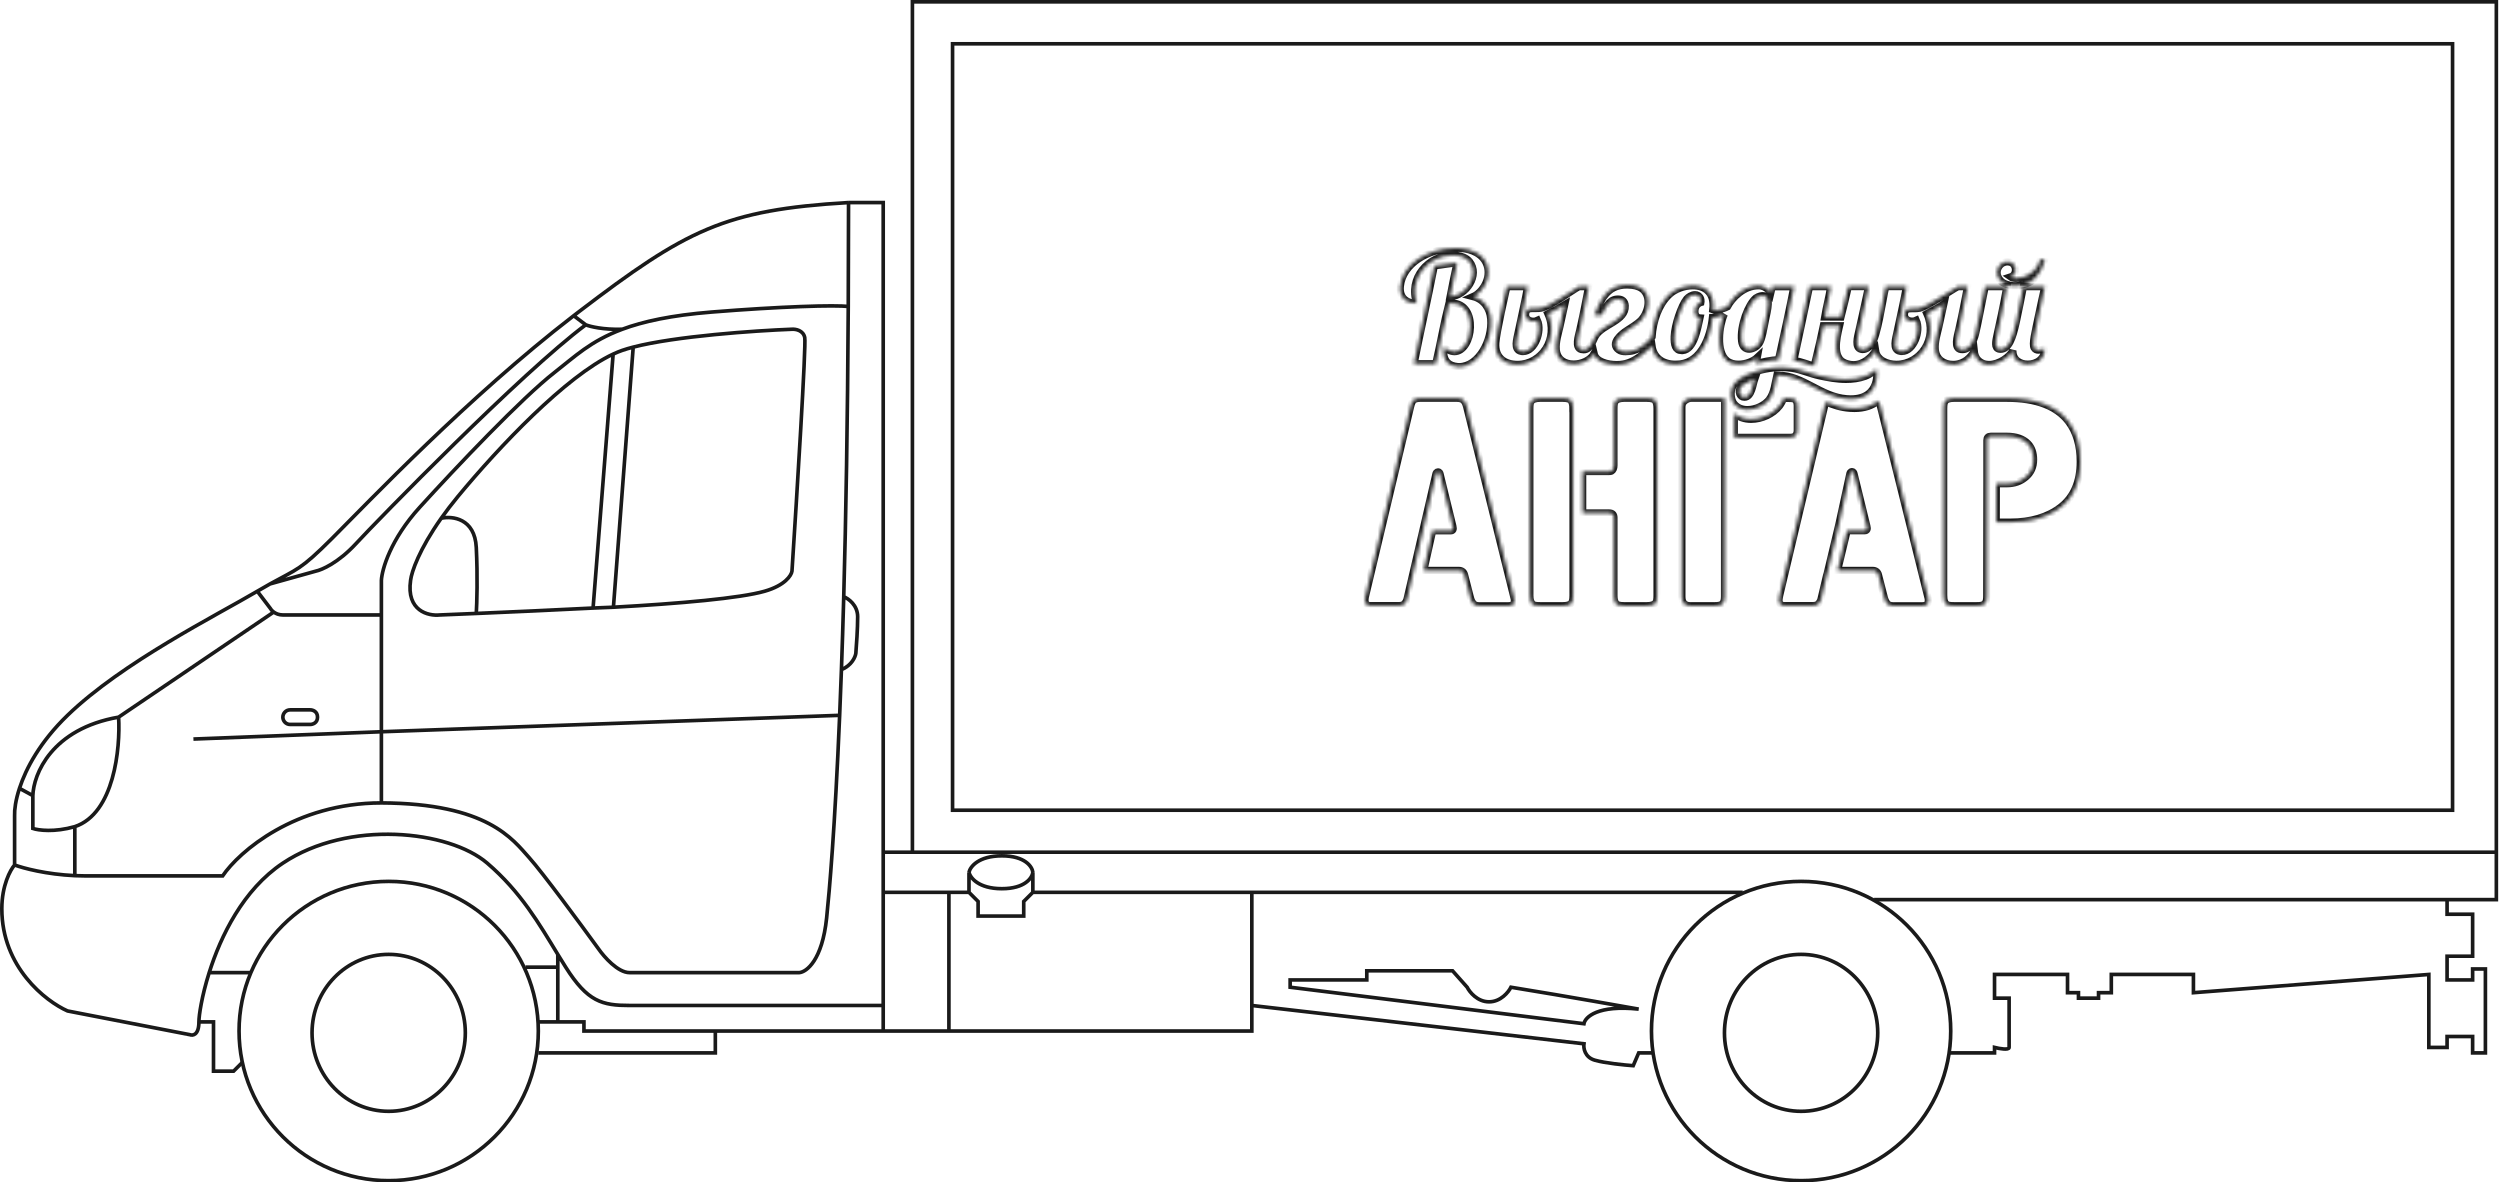 <?xml version="1.0" encoding="UTF-8"?> <svg xmlns="http://www.w3.org/2000/svg" width="685" height="324" viewBox="0 0 685 324" fill="none"> <path d="M4 237C2.833 238.333 0.5 242.6 0.5 249C0.5 265 12.5 274.333 18.5 277L52 283.5C52.833 283.833 54.5 283.6 54.5 280M4 237V223.5C3.938 221.883 4.27 219.258 5.335 216M4 237C6.371 237.889 12.667 239.568 20.5 239.93M70.5 162C59.5 168.5 33.5 181.5 18.5 196C10.979 203.271 7.124 210.528 5.335 216M70.5 162C71.82 161.22 72.974 160.563 74 159.992M70.5 162L74 166.604C74.154 166.897 74.488 167.325 75 167.701M232.5 55.5C198.5 57.5 188 63 158.5 85.5C158.065 85.832 157.63 86.165 157.196 86.5M232.5 55.5C238.1 55.5 241.167 55.5 242 55.5V233.5M232.5 55.5C232.5 65.444 232.473 74.939 232.422 84M242 233.5H250M242 233.5V244.5M250 233.5V0.5H684V233.5M250 233.5H684M684 233.5V246.5H670.5M54.5 280H58.5V293.5H64L66.5 291M54.5 280C54.5 278.227 55.276 272.963 57.317 266.5M242 275.5C221.333 275.5 178.5 275.5 172.5 275.5C165 275.5 161 274.5 155 265C154.267 263.84 153.549 262.672 152.835 261.5M242 275.5V282.5M242 275.5V244.5M152.835 261.5C147.697 253.073 142.718 244.401 133.5 236.5C123 227.5 95.5 224.5 77.5 236.5C66.591 243.773 60.456 256.556 57.317 266.5M152.835 261.5V265M152.835 280H147.5M152.835 280H160V282.5H196M152.835 280V265M147.5 288.5H196V282.5M196 282.5H242M242 282.5H260M242 244.5H260M260 244.5V282.5M260 244.5H265.5M260 282.5H343V275.5M104.5 220C80.9 220 65.5 233.333 61 240C52.333 240 32.7 240 23.5 240C22.479 240 21.478 239.975 20.5 239.93M104.5 220C104.667 220 104.334 219.999 104.5 220ZM104.5 220C133.579 220.112 140.526 230.028 145 235C148.6 239 159.167 253.333 164 260C165.5 262.167 169.3 266.5 172.5 266.5C175.7 266.5 204.833 266.5 219 266.5C221 266.333 225.3 263.1 226.5 251.5C227.251 244.245 228.752 227.227 230.065 196M104.5 220V200.5M104.5 168.5V159C104.667 156 107 147.8 115 139C125 128 143 109 152 102C157.435 97.773 161.751 93.463 170.5 90.212M104.5 168.5C96.333 168.5 79.5 168.5 77.5 168.5C76.427 168.5 75.593 168.136 75 167.701M104.5 168.5V200.5M232.422 84C229.281 83.5 213.5 84 195 85.5C183.883 86.401 176.238 88.079 170.5 90.212M232.422 84C232.245 115.499 231.783 141.766 231.183 163.5M74 159.992C81.531 155.807 82.2 156.3 91 147.5C100.853 137.647 128.178 108.866 157.196 86.5M74 159.992L86.5 156.5C88.167 156.167 92.7 154.2 97.5 149C103.5 142.5 143 102 160.5 89M160.5 89L157.196 86.5M160.5 89C161.667 89.475 165.3 90.381 170.5 90.212M120.896 142C114.877 150.521 112.773 156.681 112.5 159C111.3 167.4 117.333 168.833 120.5 168.5C122.939 168.402 126.418 168.259 130.5 168.085M120.896 142C122.231 140.111 123.758 138.105 125.5 136C136.755 122.401 155.046 103.084 168 97.024M120.896 142C123.931 141.333 130.1 142 130.5 150C130.9 158 130.667 165.39 130.5 168.085M130.5 168.085C139.761 167.691 152.126 167.138 162.5 166.604M168 97.024C168.858 96.623 169.692 96.279 170.5 96C171.398 95.689 172.404 95.392 173.5 95.109M168 97.024L162.5 166.604M162.5 166.604C164.356 166.509 166.22 166.48 168.077 166.378M173.5 95.109C185.102 92.106 206.797 90.604 217 90.212C218 90.141 220.1 90.5 220.5 92.5C220.9 94.5 218.333 136 217 156.5C216.833 157.667 215.1 160.4 209.5 162C202.807 163.912 186.221 165.38 168.077 166.378M173.5 95.109L168.077 166.378M75 167.701L32.5 196.5M32.5 196.5C33 205 31.3 222.9 20.5 226.5M32.5 196.5C14.1 199.7 9.167 212.167 9 218M20.5 226.5C14.9 228.1 10.5 227.5 9 227V218M20.5 226.5V239.93M9 218L5.335 216M343 275.5L434 286C433.833 287.167 434.2 289.7 437 290.5C439.8 291.3 445.167 291.833 447.5 292L449 288.5H453M343 275.5V244.5M670.5 246.5V250.5H677.5V262H670.5V268.5H677.5V265.5H681V288.5H677.5V284H670.5V287H665.5V267L601 272V267H578.5V272H575V273.5H569.5V272H566.5V267H546.5V273.5H550.5C550.5 277.667 550.5 286.2 550.5 287C550.5 287.8 547.833 287.333 546.5 287V288.5H537H534M670.5 246.5H513.5M265.5 239C265.833 237.5 268.1 234.5 274.5 234.5C280.9 234.5 282.833 237.5 283 239M265.5 239C265.833 240.5 268.1 243.5 274.5 243.5C280.9 243.5 282.833 240.5 283 239M265.5 239V244.5M283 239V244.5M265.5 244.5L268 247V251H280.5V247L283 244.5M283 244.5H343M343 244.5H477.5M57.317 266.5H68.5M144 265H152.835M231.183 163.5C232.455 164 235 165.8 235 169C235 172.2 234.667 177 234.5 179C234.367 180 233.392 182.3 230.551 183.5M231.183 163.5C230.985 170.649 230.773 177.307 230.551 183.5M230.551 183.5C230.393 187.899 230.231 192.062 230.065 196M104.5 200.5L230.065 196M104.5 200.5L53 202.5M77.5 196.5C77.5 195.5 78.3 194.5 79.5 194.5C80.7 194.5 83.667 194.5 85 194.5C85.667 194.5 87 194.9 87 196.5C87 198.1 85.667 198.5 85 198.5H79.5C78.3 198.5 77.5 197.5 77.5 196.5ZM353.5 270.5L434 280.5C434.333 278.667 437.8 275.3 449 276.5C431 273.3 418.167 271.167 414 270.5C413.333 271.833 411.2 274.5 408 274.5C404.8 274.5 402.667 271.833 402 270.5L398 266H374.5V268.5H353.5V270.5Z" stroke="#1A1A1A"></path> <path d="M514.5 283C514.5 294.885 505.087 304.5 493.5 304.5C481.913 304.5 472.5 294.885 472.5 283C472.5 271.115 481.913 261.5 493.5 261.5C505.087 261.5 514.5 271.115 514.5 283Z" stroke="#1A1A1A"></path> <path d="M127.5 283C127.5 294.885 118.087 304.5 106.5 304.5C94.913 304.5 85.5 294.885 85.5 283C85.5 271.115 94.913 261.5 106.5 261.5C118.087 261.5 127.5 271.115 127.5 283Z" stroke="#1A1A1A"></path> <circle cx="493.5" cy="282.5" r="41" stroke="#1A1A1A"></circle> <circle cx="106.5" cy="282.5" r="41" stroke="#1A1A1A"></circle> <rect x="261" y="12" width="411" height="210" stroke="#1A1A1A"></rect> <mask id="path-7-inside-1_504_779" fill="white"> <path fill-rule="evenodd" clip-rule="evenodd" d="M408.468 87.424C408.251 84.444 406.493 82 403.652 81.267C406.108 80.192 408.684 76.356 407.456 72.667C406.445 69.661 403.339 68.269 400.233 68.049C399.751 68.024 399.294 68 398.812 68C391.275 68 384.317 72.325 383.691 78.384C383.329 81.756 385.617 83.1 388.049 83.1C388.097 83.1 388.145 83.1 388.193 83.1C385.761 76.258 391.396 69.93 397.993 69.93C398.403 69.93 398.812 69.955 399.221 70.004C400.281 70.126 401.774 70.59 402.64 71.665C405.578 75.33 401.75 81.096 397.319 81.292C397.897 78.164 398.595 75.135 399.221 72.031C397.078 72.203 395.152 72.593 393.009 72.813C391.251 81.854 389.229 90.674 387.447 99.666C389.421 99.666 391.42 99.666 393.394 99.666C394.646 94.339 395.658 88.329 397.006 83.124C397.271 83.1 397.536 83.075 397.801 83.075C405.241 83.075 403.676 96.343 398.499 96.343C398.403 96.343 398.306 96.343 398.186 96.318C397.078 96.221 395.658 95.17 395.658 95.17C395.658 95.17 394.526 100.032 399.342 100.448C399.51 100.472 399.679 100.472 399.847 100.472C405.169 100.423 408.925 93.264 408.468 87.424Z"></path> <path fill-rule="evenodd" clip-rule="evenodd" d="M560.283 71.079C560.283 71.079 559.633 71.079 559.055 71.079C558.14 74.695 554.649 76.258 552.409 76.258C551.759 76.258 551.23 76.136 550.893 75.892C552.867 75.257 552.578 72.251 550.676 71.812C550.459 71.763 550.242 71.738 550.05 71.738C547.714 71.738 546.005 74.768 548.268 77.016C548.942 77.7 550.435 78.262 551.783 78.311C551.88 78.311 551.976 78.311 552.072 78.311C553.734 78.311 555.347 77.798 556.334 77.211C558.525 75.868 559.802 73.229 560.283 71.079Z"></path> <path fill-rule="evenodd" clip-rule="evenodd" d="M487.301 98.591C488.722 92.238 490.263 85.055 491.539 78.555C489.564 78.555 487.566 78.555 485.591 78.555C485.471 79.117 485.206 80.217 485.206 80.217C485.206 80.217 484.026 78.311 481.907 78.286C481.883 78.286 481.859 78.286 481.835 78.286C477.886 78.286 474.708 81.438 473.287 84.077C472.733 84.37 471.072 84.981 469.94 84.981C469.699 84.981 469.483 84.957 469.314 84.883C469.916 80.094 467.051 78.286 463.824 78.286C461.465 78.286 458.888 79.239 457.347 80.73C454.434 83.491 452.965 87.913 452.652 92.287C451.4 93.802 449.257 95.976 446.584 96.269C446.199 96.318 445.789 96.343 445.38 96.343C444.706 96.343 444.056 96.245 443.55 95.879C441.046 94.119 444.296 91.505 445.693 90.601C446.969 89.77 448.751 88.719 449.738 87.644C451.327 85.934 452.58 82.074 450.509 79.679C449.714 78.751 448.438 78.286 447.09 78.14C446.632 78.091 446.199 78.067 445.789 78.067C440.179 78.067 438.614 82.342 436.832 86.349C437.506 86.349 438.181 86.349 438.855 86.349C439.746 84.615 440.757 82.196 442.9 81.976C443.044 81.951 443.189 81.951 443.309 81.951C444.537 81.951 445.236 82.611 445.308 83.784C445.5 87.962 439.192 88.793 437.193 92.018C436.423 93.264 435.869 95.83 433.919 95.83C433.726 95.83 433.509 95.805 433.268 95.756C431.438 95.292 432.474 92.14 432.883 90.356C433.798 86.325 434.593 82.171 435.291 78.531C434.4 78.531 433.509 78.531 432.642 78.531C431.27 79.19 424.696 84.053 422.12 84.444C421.711 84.517 421.325 84.517 420.94 84.517C420.651 84.517 420.362 84.517 420.097 84.517C419.11 84.517 418.316 84.615 418.075 85.616C417.666 87.205 418.869 88.035 420.122 88.035C420.507 88.035 420.892 87.962 421.253 87.791C422.578 90.748 420.579 96.318 417.304 96.318C417.136 96.318 416.991 96.318 416.823 96.269C414.608 95.903 415.619 92.898 416.052 90.748C416.895 86.692 417.93 82.196 418.581 78.531C416.678 78.531 414.776 78.531 412.874 78.531C412.561 79.972 410.033 91.016 409.84 93.948C409.551 98.126 412.44 99.861 415.787 99.861C422.409 99.861 427.152 92.824 424.143 85.983C425.732 85.201 427.61 84.199 428.694 83.54C428.236 85.543 427.851 87.473 427.417 89.453C426.984 91.407 426.238 93.582 426.406 95.756C426.623 98.566 428.814 99.763 431.174 99.763C433.389 99.763 435.749 98.713 436.784 96.905C437.29 99.079 440.396 99.91 443.02 99.91C443.357 99.91 443.695 99.886 444.008 99.861C447.981 99.519 450.99 96.392 452.628 94.73C453.085 98.102 455.662 99.812 459.081 99.812C459.49 99.812 459.924 99.788 460.357 99.739C466.112 99.079 468.64 92.409 469.218 87.009C469.242 87.009 469.242 87.009 469.266 87.009C470.47 87.009 472.396 86.154 472.468 86.056C471.048 89.184 470.109 96.392 473.167 98.835C474.058 99.543 475.189 99.812 476.345 99.812C478.344 99.812 480.414 98.981 481.522 97.931C481.45 98.346 481.257 99.177 481.185 99.592C483.135 99.177 484.989 98.639 487.301 98.591ZM466.039 82.856C466.039 82.856 464.547 83.271 464.402 85.03C464.282 86.398 464.98 87.082 465.775 87.131C465.149 89.892 464.209 95.83 461.031 96.049C460.959 96.049 460.863 96.049 460.79 96.049C459.033 96.049 458.671 94.51 458.744 92.189C458.84 89.086 460.718 83.637 462.163 81.903C462.62 81.365 463.559 80.754 464.45 80.754C464.763 80.754 465.052 80.828 465.317 80.999C466.28 81.634 466.039 82.856 466.039 82.856ZM479.259 95.659C478.271 95.659 477.405 95.048 477.212 93.46C476.706 89.281 479.066 83.271 481.137 81.634C481.426 81.414 481.931 81.218 482.268 81.121C482.557 81.047 482.798 81.023 483.015 81.023C485.447 81.023 484.243 85.152 483.761 87.522C483.28 89.892 482.822 92.947 482.028 94.095C481.426 94.999 480.294 95.659 479.259 95.659Z"></path> <path fill-rule="evenodd" clip-rule="evenodd" d="M560.163 95.512C559.681 95.707 559.079 95.927 558.501 95.927C558.044 95.927 557.635 95.781 557.37 95.317C556.768 94.29 557.635 90.992 558.501 86.765C559.079 84.028 559.657 81.292 560.283 78.531C558.261 78.531 556.431 78.531 554.408 78.531C553.902 81.17 553.06 85.397 552.458 88.182C551.446 92.8 550.387 95.683 548.148 95.683C548.051 95.683 547.955 95.683 547.859 95.659C546.342 95.488 546.847 93.411 547.136 92.042C547.762 89.11 548.894 84.224 549.881 78.531C547.907 78.531 545.908 78.531 543.934 78.531C543.236 81.951 541.767 89.672 541.261 91.603C540.78 93.411 539.816 95.781 537.698 95.781C537.577 95.781 537.433 95.781 537.288 95.756C535.29 95.488 536.277 92.213 536.71 90.356C537.625 86.35 538.42 82.123 539.118 78.531C538.227 78.531 537.336 78.531 536.47 78.531C535.097 79.191 528.235 83.93 525.947 84.444C525.466 84.541 524.984 84.566 524.527 84.566C524.286 84.566 524.045 84.566 523.804 84.566C522.865 84.566 522.119 84.663 521.878 85.592C521.469 87.18 522.672 88.011 523.925 88.011C524.31 88.011 524.695 87.938 525.056 87.767C526.381 90.723 524.382 96.294 521.107 96.294C520.963 96.294 520.794 96.294 520.626 96.245C518.411 95.879 519.422 92.873 519.855 90.723C520.698 86.667 521.733 82.171 522.383 78.506C520.481 78.506 518.579 78.506 516.677 78.506C515.762 82.513 514.462 92.385 512.632 94.559C512.174 95.097 511.331 95.756 510.392 95.756C510.248 95.756 510.127 95.756 509.983 95.707C508.129 95.341 508.948 92.336 509.309 90.796C510.32 86.325 511.115 82.587 512.006 78.506C510.152 78.506 508.298 78.506 506.443 78.506C505.673 81.878 505.143 84.028 504.421 86.863C502.904 86.838 501.218 86.838 499.966 86.838C500.448 84.028 501.17 81.365 501.628 78.531C499.677 78.531 497.751 78.531 495.801 78.531C494.452 84.859 492.911 92.311 491.491 98.811C493.874 99.055 495.223 99.934 497.101 100.252C498.449 94.755 498.955 92.336 499.605 89.257C501.074 89.257 502.567 89.257 504.036 89.257C503.097 93.166 502.109 98.102 505.553 99.47C506.371 99.788 507.142 99.934 507.864 99.934C510.609 99.934 512.728 97.931 513.908 96.123C514.317 98.737 517.207 99.837 519.614 99.837C526.188 99.837 531.028 92.824 527.97 85.959C529.126 85.372 531.678 83.955 532.593 83.32C532.304 84.615 531.846 86.74 531.269 89.428C530.835 91.407 530.089 93.557 530.257 95.732C530.474 98.542 532.737 99.861 535.121 99.861C535.217 99.861 535.338 99.861 535.434 99.861C538.324 99.715 540.033 97.833 540.924 96.221C541.02 97.125 541.43 98.102 541.887 98.566C542.754 99.495 543.838 99.886 544.993 99.886C547.714 99.886 550.7 97.784 551.519 96.001C551.422 98.566 553.469 99.788 555.588 99.788C557.996 99.812 560.452 98.297 560.163 95.512Z"></path> <path fill-rule="evenodd" clip-rule="evenodd" d="M514.197 101.181C514.197 101.181 512.415 102.622 511.091 103.086C509.357 103.722 507.575 103.942 505.793 103.942C503.289 103.942 500.833 103.477 498.498 102.964C495.921 102.402 493.513 101.278 491.033 100.912C490.046 100.765 489.059 100.692 488.096 100.692C485.158 100.692 482.293 101.327 479.909 102.207C477.91 102.94 475.406 104.088 474.587 106.312C474.106 107.631 474.323 109.488 474.973 110.416C475.864 111.711 477.284 112.249 478.801 112.249C481.041 112.249 483.497 111.076 484.725 109.512C486.169 107.655 486.362 104.943 486.868 102.818C486.988 102.818 487.108 102.818 487.229 102.818C494.067 102.818 498.859 108.73 506.01 109.268C506.395 109.292 506.756 109.317 507.094 109.317C515.569 109.317 514.197 101.181 514.197 101.181ZM478.007 108.828C477.838 108.828 477.67 108.804 477.477 108.755C477.116 108.657 476.634 108.12 476.586 107.46C476.417 105.359 479.162 104.552 480.776 103.868C480.294 105.237 479.957 108.828 478.007 108.828Z"></path> </mask> <path fill-rule="evenodd" clip-rule="evenodd" d="M408.468 87.424C408.251 84.444 406.493 82 403.652 81.267C406.108 80.192 408.684 76.356 407.456 72.667C406.445 69.661 403.339 68.269 400.233 68.049C399.751 68.024 399.294 68 398.812 68C391.275 68 384.317 72.325 383.691 78.384C383.329 81.756 385.617 83.1 388.049 83.1C388.097 83.1 388.145 83.1 388.193 83.1C385.761 76.258 391.396 69.93 397.993 69.93C398.403 69.93 398.812 69.955 399.221 70.004C400.281 70.126 401.774 70.59 402.64 71.665C405.578 75.33 401.75 81.096 397.319 81.292C397.897 78.164 398.595 75.135 399.221 72.031C397.078 72.203 395.152 72.593 393.009 72.813C391.251 81.854 389.229 90.674 387.447 99.666C389.421 99.666 391.42 99.666 393.394 99.666C394.646 94.339 395.658 88.329 397.006 83.124C397.271 83.1 397.536 83.075 397.801 83.075C405.241 83.075 403.676 96.343 398.499 96.343C398.403 96.343 398.306 96.343 398.186 96.318C397.078 96.221 395.658 95.17 395.658 95.17C395.658 95.17 394.526 100.032 399.342 100.448C399.51 100.472 399.679 100.472 399.847 100.472C405.169 100.423 408.925 93.264 408.468 87.424Z" stroke="#1A1A1A" stroke-width="2" mask="url(#path-7-inside-1_504_779)"></path> <path fill-rule="evenodd" clip-rule="evenodd" d="M560.283 71.079C560.283 71.079 559.633 71.079 559.055 71.079C558.14 74.695 554.649 76.258 552.409 76.258C551.759 76.258 551.23 76.136 550.893 75.892C552.867 75.257 552.578 72.251 550.676 71.812C550.459 71.763 550.242 71.738 550.05 71.738C547.714 71.738 546.005 74.768 548.268 77.016C548.942 77.7 550.435 78.262 551.783 78.311C551.88 78.311 551.976 78.311 552.072 78.311C553.734 78.311 555.347 77.798 556.334 77.211C558.525 75.868 559.802 73.229 560.283 71.079Z" stroke="#1A1A1A" stroke-width="2" mask="url(#path-7-inside-1_504_779)"></path> <path fill-rule="evenodd" clip-rule="evenodd" d="M487.301 98.591C488.722 92.238 490.263 85.055 491.539 78.555C489.564 78.555 487.566 78.555 485.591 78.555C485.471 79.117 485.206 80.217 485.206 80.217C485.206 80.217 484.026 78.311 481.907 78.286C481.883 78.286 481.859 78.286 481.835 78.286C477.886 78.286 474.708 81.438 473.287 84.077C472.733 84.37 471.072 84.981 469.94 84.981C469.699 84.981 469.483 84.957 469.314 84.883C469.916 80.094 467.051 78.286 463.824 78.286C461.465 78.286 458.888 79.239 457.347 80.73C454.434 83.491 452.965 87.913 452.652 92.287C451.4 93.802 449.257 95.976 446.584 96.269C446.199 96.318 445.789 96.343 445.38 96.343C444.706 96.343 444.056 96.245 443.55 95.879C441.046 94.119 444.296 91.505 445.693 90.601C446.969 89.77 448.751 88.719 449.738 87.644C451.327 85.934 452.58 82.074 450.509 79.679C449.714 78.751 448.438 78.286 447.09 78.14C446.632 78.091 446.199 78.067 445.789 78.067C440.179 78.067 438.614 82.342 436.832 86.349C437.506 86.349 438.181 86.349 438.855 86.349C439.746 84.615 440.757 82.196 442.9 81.976C443.044 81.951 443.189 81.951 443.309 81.951C444.537 81.951 445.236 82.611 445.308 83.784C445.5 87.962 439.192 88.793 437.193 92.018C436.423 93.264 435.869 95.83 433.919 95.83C433.726 95.83 433.509 95.805 433.268 95.756C431.438 95.292 432.474 92.14 432.883 90.356C433.798 86.325 434.593 82.171 435.291 78.531C434.4 78.531 433.509 78.531 432.642 78.531C431.27 79.19 424.696 84.053 422.12 84.444C421.711 84.517 421.325 84.517 420.94 84.517C420.651 84.517 420.362 84.517 420.097 84.517C419.11 84.517 418.316 84.615 418.075 85.616C417.666 87.205 418.869 88.035 420.122 88.035C420.507 88.035 420.892 87.962 421.253 87.791C422.578 90.748 420.579 96.318 417.304 96.318C417.136 96.318 416.991 96.318 416.823 96.269C414.608 95.903 415.619 92.898 416.052 90.748C416.895 86.692 417.93 82.196 418.581 78.531C416.678 78.531 414.776 78.531 412.874 78.531C412.561 79.972 410.033 91.016 409.84 93.948C409.551 98.126 412.44 99.861 415.787 99.861C422.409 99.861 427.152 92.824 424.143 85.983C425.732 85.201 427.61 84.199 428.694 83.54C428.236 85.543 427.851 87.473 427.417 89.453C426.984 91.407 426.238 93.582 426.406 95.756C426.623 98.566 428.814 99.763 431.174 99.763C433.389 99.763 435.749 98.713 436.784 96.905C437.29 99.079 440.396 99.91 443.02 99.91C443.357 99.91 443.695 99.886 444.008 99.861C447.981 99.519 450.99 96.392 452.628 94.73C453.085 98.102 455.662 99.812 459.081 99.812C459.49 99.812 459.924 99.788 460.357 99.739C466.112 99.079 468.64 92.409 469.218 87.009C469.242 87.009 469.242 87.009 469.266 87.009C470.47 87.009 472.396 86.154 472.468 86.056C471.048 89.184 470.109 96.392 473.167 98.835C474.058 99.543 475.189 99.812 476.345 99.812C478.344 99.812 480.414 98.981 481.522 97.931C481.45 98.346 481.257 99.177 481.185 99.592C483.135 99.177 484.989 98.639 487.301 98.591ZM466.039 82.856C466.039 82.856 464.547 83.271 464.402 85.03C464.282 86.398 464.98 87.082 465.775 87.131C465.149 89.892 464.209 95.83 461.031 96.049C460.959 96.049 460.863 96.049 460.79 96.049C459.033 96.049 458.671 94.51 458.744 92.189C458.84 89.086 460.718 83.637 462.163 81.903C462.62 81.365 463.559 80.754 464.45 80.754C464.763 80.754 465.052 80.828 465.317 80.999C466.28 81.634 466.039 82.856 466.039 82.856ZM479.259 95.659C478.271 95.659 477.405 95.048 477.212 93.46C476.706 89.281 479.066 83.271 481.137 81.634C481.426 81.414 481.931 81.218 482.268 81.121C482.557 81.047 482.798 81.023 483.015 81.023C485.447 81.023 484.243 85.152 483.761 87.522C483.28 89.892 482.822 92.947 482.028 94.095C481.426 94.999 480.294 95.659 479.259 95.659Z" stroke="#1A1A1A" stroke-width="2" mask="url(#path-7-inside-1_504_779)"></path> <path fill-rule="evenodd" clip-rule="evenodd" d="M560.163 95.512C559.681 95.707 559.079 95.927 558.501 95.927C558.044 95.927 557.635 95.781 557.37 95.317C556.768 94.29 557.635 90.992 558.501 86.765C559.079 84.028 559.657 81.292 560.283 78.531C558.261 78.531 556.431 78.531 554.408 78.531C553.902 81.17 553.06 85.397 552.458 88.182C551.446 92.8 550.387 95.683 548.148 95.683C548.051 95.683 547.955 95.683 547.859 95.659C546.342 95.488 546.847 93.411 547.136 92.042C547.762 89.11 548.894 84.224 549.881 78.531C547.907 78.531 545.908 78.531 543.934 78.531C543.236 81.951 541.767 89.672 541.261 91.603C540.78 93.411 539.816 95.781 537.698 95.781C537.577 95.781 537.433 95.781 537.288 95.756C535.29 95.488 536.277 92.213 536.71 90.356C537.625 86.35 538.42 82.123 539.118 78.531C538.227 78.531 537.336 78.531 536.47 78.531C535.097 79.191 528.235 83.93 525.947 84.444C525.466 84.541 524.984 84.566 524.527 84.566C524.286 84.566 524.045 84.566 523.804 84.566C522.865 84.566 522.119 84.663 521.878 85.592C521.469 87.18 522.672 88.011 523.925 88.011C524.31 88.011 524.695 87.938 525.056 87.767C526.381 90.723 524.382 96.294 521.107 96.294C520.963 96.294 520.794 96.294 520.626 96.245C518.411 95.879 519.422 92.873 519.855 90.723C520.698 86.667 521.733 82.171 522.383 78.506C520.481 78.506 518.579 78.506 516.677 78.506C515.762 82.513 514.462 92.385 512.632 94.559C512.174 95.097 511.331 95.756 510.392 95.756C510.248 95.756 510.127 95.756 509.983 95.707C508.129 95.341 508.948 92.336 509.309 90.796C510.32 86.325 511.115 82.587 512.006 78.506C510.152 78.506 508.298 78.506 506.443 78.506C505.673 81.878 505.143 84.028 504.421 86.863C502.904 86.838 501.218 86.838 499.966 86.838C500.448 84.028 501.17 81.365 501.628 78.531C499.677 78.531 497.751 78.531 495.801 78.531C494.452 84.859 492.911 92.311 491.491 98.811C493.874 99.055 495.223 99.934 497.101 100.252C498.449 94.755 498.955 92.336 499.605 89.257C501.074 89.257 502.567 89.257 504.036 89.257C503.097 93.166 502.109 98.102 505.553 99.47C506.371 99.788 507.142 99.934 507.864 99.934C510.609 99.934 512.728 97.931 513.908 96.123C514.317 98.737 517.207 99.837 519.614 99.837C526.188 99.837 531.028 92.824 527.97 85.959C529.126 85.372 531.678 83.955 532.593 83.32C532.304 84.615 531.846 86.74 531.269 89.428C530.835 91.407 530.089 93.557 530.257 95.732C530.474 98.542 532.737 99.861 535.121 99.861C535.217 99.861 535.338 99.861 535.434 99.861C538.324 99.715 540.033 97.833 540.924 96.221C541.02 97.125 541.43 98.102 541.887 98.566C542.754 99.495 543.838 99.886 544.993 99.886C547.714 99.886 550.7 97.784 551.519 96.001C551.422 98.566 553.469 99.788 555.588 99.788C557.996 99.812 560.452 98.297 560.163 95.512Z" stroke="#1A1A1A" stroke-width="2" mask="url(#path-7-inside-1_504_779)"></path> <path fill-rule="evenodd" clip-rule="evenodd" d="M514.197 101.181C514.197 101.181 512.415 102.622 511.091 103.086C509.357 103.722 507.575 103.942 505.793 103.942C503.289 103.942 500.833 103.477 498.498 102.964C495.921 102.402 493.513 101.278 491.033 100.912C490.046 100.765 489.059 100.692 488.096 100.692C485.158 100.692 482.293 101.327 479.909 102.207C477.91 102.94 475.406 104.088 474.587 106.312C474.106 107.631 474.323 109.488 474.973 110.416C475.864 111.711 477.284 112.249 478.801 112.249C481.041 112.249 483.497 111.076 484.725 109.512C486.169 107.655 486.362 104.943 486.868 102.818C486.988 102.818 487.108 102.818 487.229 102.818C494.067 102.818 498.859 108.73 506.01 109.268C506.395 109.292 506.756 109.317 507.094 109.317C515.569 109.317 514.197 101.181 514.197 101.181ZM478.007 108.828C477.838 108.828 477.67 108.804 477.477 108.755C477.116 108.657 476.634 108.12 476.586 107.46C476.417 105.359 479.162 104.552 480.776 103.868C480.294 105.237 479.957 108.828 478.007 108.828Z" stroke="#1A1A1A" stroke-width="2" mask="url(#path-7-inside-1_504_779)"></path> <mask id="path-8-inside-2_504_779" fill="white"> <path d="M401.859 111.391C401.594 110.414 401.257 109.803 400.848 109.534C400.438 109.266 399.909 109.119 399.21 109.119H389.121C388.375 109.119 387.797 109.266 387.412 109.534C387.002 109.803 386.714 110.438 386.497 111.391C386.497 111.391 374.193 163.093 374.096 163.532C374 163.972 374 164.265 374 164.412C374 165.438 374.506 165.951 375.517 165.951H383.27C384.017 165.951 384.571 165.756 384.908 165.34C385.245 164.925 385.486 164.461 385.582 163.923L393.456 129.839C393.504 129.619 393.672 129.301 394.033 129.301C394.371 129.301 394.515 129.619 394.563 129.839L398.079 144.205C398.295 145.012 398.103 145.427 397.525 145.427H392.541L390.109 156.3H399.692C400.535 156.3 401.088 156.715 401.281 157.522L402.87 163.703C403.039 164.363 403.28 164.901 403.641 165.34C403.978 165.78 404.556 166 405.35 166H413.2C414.38 166 414.958 165.536 414.958 164.632C414.958 164.265 414.91 163.899 414.789 163.581L401.859 111.391Z"></path> <path d="M566.798 115.545C563.547 111.269 557.913 109.119 549.918 109.119H535.351C534.123 109.119 533.304 109.412 532.871 110.023C532.654 110.341 532.558 111 532.558 111.978V163.068C532.558 164.583 532.847 165.243 533.449 165.658C533.762 165.878 534.412 165.976 535.375 165.976H541.611C542.574 165.976 543.249 165.902 543.73 165.487C544.404 164.901 544.38 163.899 544.38 162.995L544.429 131.842C544.429 131.793 544.429 131.744 544.429 131.72V120.603C544.429 119.894 544.766 119.552 545.464 119.552H549.822C552.447 119.552 554.373 120.236 555.673 121.58C556.685 122.655 557.19 124.121 557.19 125.954C557.19 127.908 556.492 129.497 555.071 130.694C553.651 131.915 551.941 132.526 549.918 132.526H546.981L546.957 143.082H550.713C556.468 143.082 561.139 141.689 564.679 138.928C568.218 136.167 570 132.013 570 126.491C570 121.995 568.916 118.355 566.798 115.545Z"></path> <path d="M472.554 109.119H463.404C462.874 109.119 462.32 109.315 461.718 109.73C461.141 110.145 460.828 110.756 460.828 111.562V163.459C460.828 164.388 461.044 165.023 461.478 165.414C461.911 165.805 462.441 165.976 463.067 165.976H469.905C470.7 165.976 471.518 165.878 471.976 165.414C472.433 164.949 472.53 164.216 472.53 163.41C472.53 162.579 472.554 109.119 472.554 109.119Z"></path> <path d="M430.994 111.953C430.994 110.976 430.826 110.267 430.513 109.803C430.2 109.339 429.429 109.119 428.201 109.119H421.965C420.737 109.119 419.918 109.412 419.485 110.023C419.268 110.341 419.172 111 419.172 111.978V163.141C419.172 164.388 419.46 165.218 420.062 165.658C420.375 165.878 421.026 165.976 421.989 165.976H428.225C429.188 165.976 429.887 165.805 430.344 165.487C430.801 165.169 431.018 164.388 431.018 163.141V111.953H430.994Z"></path> <path d="M453.556 109.803C453.243 109.339 452.472 109.119 451.244 109.119H445.008C443.78 109.119 442.961 109.412 442.528 110.023C442.311 110.341 442.215 111 442.215 111.978V127.493C442.215 128.299 441.974 128.837 441.492 129.106C441.396 129.154 441.203 129.179 440.939 129.179H433.643V140.565H440.939C441.781 140.565 442.215 141.005 442.215 141.86V163.141C442.215 164.119 442.383 164.827 442.696 165.292C443.009 165.756 443.78 165.976 445.008 165.976H451.244C452.472 165.976 453.291 165.683 453.724 165.072C453.941 164.754 454.037 164.094 454.037 163.117V111.953C454.037 111 453.893 110.267 453.556 109.803Z"></path> <path d="M491.744 109.412C491.263 109.143 490.565 109.143 489.722 109.143H488.735C488.422 109.876 488.036 110.609 487.531 111.269C485.821 113.444 482.715 114.885 479.801 114.885C477.996 114.885 476.406 114.323 475.202 113.273V119.845H490.589C491.817 119.845 492.467 119.186 492.467 117.891V111.074C492.443 110.267 492.226 109.681 491.744 109.412Z"></path> <path d="M528.224 163.532L515.269 111.391C515.077 110.683 514.86 110.17 514.595 109.828C512.958 111.196 510.791 111.904 508.094 111.904C507.685 111.904 507.275 111.88 506.842 111.856C504.434 111.685 502.315 111 500.341 110.121C500.172 110.438 500.028 110.854 499.907 111.391C499.907 111.391 487.772 162.506 487.627 163.141C487.483 163.777 487.434 164.314 487.434 164.412C487.434 165.438 487.94 165.951 488.951 165.951H496.705C497.451 165.951 498.005 165.756 498.342 165.34C498.679 164.925 498.92 164.461 499.016 163.923L500.533 157.497C500.557 157.351 500.605 157.229 500.654 157.131L503.856 143.692L506.866 129.814C506.914 129.594 507.059 129.228 507.444 129.228C507.757 129.228 507.925 129.497 507.998 129.814L511.513 144.181C511.73 144.987 511.537 145.403 510.959 145.403H506.119L503.495 156.3H513.102C513.945 156.3 514.499 156.715 514.691 157.522L516.281 163.703C516.449 164.363 516.69 164.901 517.051 165.34C517.388 165.78 517.966 166 518.761 166H526.61C527.79 166 528.368 165.536 528.368 164.632C528.392 164.216 528.344 163.85 528.224 163.532Z"></path> </mask> <path d="M401.859 111.391C401.594 110.414 401.257 109.803 400.848 109.534C400.438 109.266 399.909 109.119 399.21 109.119H389.121C388.375 109.119 387.797 109.266 387.412 109.534C387.002 109.803 386.714 110.438 386.497 111.391C386.497 111.391 374.193 163.093 374.096 163.532C374 163.972 374 164.265 374 164.412C374 165.438 374.506 165.951 375.517 165.951H383.27C384.017 165.951 384.571 165.756 384.908 165.34C385.245 164.925 385.486 164.461 385.582 163.923L393.456 129.839C393.504 129.619 393.672 129.301 394.033 129.301C394.371 129.301 394.515 129.619 394.563 129.839L398.079 144.205C398.295 145.012 398.103 145.427 397.525 145.427H392.541L390.109 156.3H399.692C400.535 156.3 401.088 156.715 401.281 157.522L402.87 163.703C403.039 164.363 403.28 164.901 403.641 165.34C403.978 165.78 404.556 166 405.35 166H413.2C414.38 166 414.958 165.536 414.958 164.632C414.958 164.265 414.91 163.899 414.789 163.581L401.859 111.391Z" stroke="#1A1A1A" stroke-width="2" mask="url(#path-8-inside-2_504_779)"></path> <path d="M566.798 115.545C563.547 111.269 557.913 109.119 549.918 109.119H535.351C534.123 109.119 533.304 109.412 532.871 110.023C532.654 110.341 532.558 111 532.558 111.978V163.068C532.558 164.583 532.847 165.243 533.449 165.658C533.762 165.878 534.412 165.976 535.375 165.976H541.611C542.574 165.976 543.249 165.902 543.73 165.487C544.404 164.901 544.38 163.899 544.38 162.995L544.429 131.842C544.429 131.793 544.429 131.744 544.429 131.72V120.603C544.429 119.894 544.766 119.552 545.464 119.552H549.822C552.447 119.552 554.373 120.236 555.673 121.58C556.685 122.655 557.19 124.121 557.19 125.954C557.19 127.908 556.492 129.497 555.071 130.694C553.651 131.915 551.941 132.526 549.918 132.526H546.981L546.957 143.082H550.713C556.468 143.082 561.139 141.689 564.679 138.928C568.218 136.167 570 132.013 570 126.491C570 121.995 568.916 118.355 566.798 115.545Z" stroke="#1A1A1A" stroke-width="2" mask="url(#path-8-inside-2_504_779)"></path> <path d="M472.554 109.119H463.404C462.874 109.119 462.32 109.315 461.718 109.73C461.141 110.145 460.828 110.756 460.828 111.562V163.459C460.828 164.388 461.044 165.023 461.478 165.414C461.911 165.805 462.441 165.976 463.067 165.976H469.905C470.7 165.976 471.518 165.878 471.976 165.414C472.433 164.949 472.53 164.216 472.53 163.41C472.53 162.579 472.554 109.119 472.554 109.119Z" stroke="#1A1A1A" stroke-width="2" mask="url(#path-8-inside-2_504_779)"></path> <path d="M430.994 111.953C430.994 110.976 430.826 110.267 430.513 109.803C430.2 109.339 429.429 109.119 428.201 109.119H421.965C420.737 109.119 419.918 109.412 419.485 110.023C419.268 110.341 419.172 111 419.172 111.978V163.141C419.172 164.388 419.46 165.218 420.062 165.658C420.375 165.878 421.026 165.976 421.989 165.976H428.225C429.188 165.976 429.887 165.805 430.344 165.487C430.801 165.169 431.018 164.388 431.018 163.141V111.953H430.994Z" stroke="#1A1A1A" stroke-width="2" mask="url(#path-8-inside-2_504_779)"></path> <path d="M453.556 109.803C453.243 109.339 452.472 109.119 451.244 109.119H445.008C443.78 109.119 442.961 109.412 442.528 110.023C442.311 110.341 442.215 111 442.215 111.978V127.493C442.215 128.299 441.974 128.837 441.492 129.106C441.396 129.154 441.203 129.179 440.939 129.179H433.643V140.565H440.939C441.781 140.565 442.215 141.005 442.215 141.86V163.141C442.215 164.119 442.383 164.827 442.696 165.292C443.009 165.756 443.78 165.976 445.008 165.976H451.244C452.472 165.976 453.291 165.683 453.724 165.072C453.941 164.754 454.037 164.094 454.037 163.117V111.953C454.037 111 453.893 110.267 453.556 109.803Z" stroke="#1A1A1A" stroke-width="2" mask="url(#path-8-inside-2_504_779)"></path> <path d="M491.744 109.412C491.263 109.143 490.565 109.143 489.722 109.143H488.735C488.422 109.876 488.036 110.609 487.531 111.269C485.821 113.444 482.715 114.885 479.801 114.885C477.996 114.885 476.406 114.323 475.202 113.273V119.845H490.589C491.817 119.845 492.467 119.186 492.467 117.891V111.074C492.443 110.267 492.226 109.681 491.744 109.412Z" stroke="#1A1A1A" stroke-width="2" mask="url(#path-8-inside-2_504_779)"></path> <path d="M528.224 163.532L515.269 111.391C515.077 110.683 514.86 110.17 514.595 109.828C512.958 111.196 510.791 111.904 508.094 111.904C507.685 111.904 507.275 111.88 506.842 111.856C504.434 111.685 502.315 111 500.341 110.121C500.172 110.438 500.028 110.854 499.907 111.391C499.907 111.391 487.772 162.506 487.627 163.141C487.483 163.777 487.434 164.314 487.434 164.412C487.434 165.438 487.94 165.951 488.951 165.951H496.705C497.451 165.951 498.005 165.756 498.342 165.34C498.679 164.925 498.92 164.461 499.016 163.923L500.533 157.497C500.557 157.351 500.605 157.229 500.654 157.131L503.856 143.692L506.866 129.814C506.914 129.594 507.059 129.228 507.444 129.228C507.757 129.228 507.925 129.497 507.998 129.814L511.513 144.181C511.73 144.987 511.537 145.403 510.959 145.403H506.119L503.495 156.3H513.102C513.945 156.3 514.499 156.715 514.691 157.522L516.281 163.703C516.449 164.363 516.69 164.901 517.051 165.34C517.388 165.78 517.966 166 518.761 166H526.61C527.79 166 528.368 165.536 528.368 164.632C528.392 164.216 528.344 163.85 528.224 163.532Z" stroke="#1A1A1A" stroke-width="2" mask="url(#path-8-inside-2_504_779)"></path> </svg> 